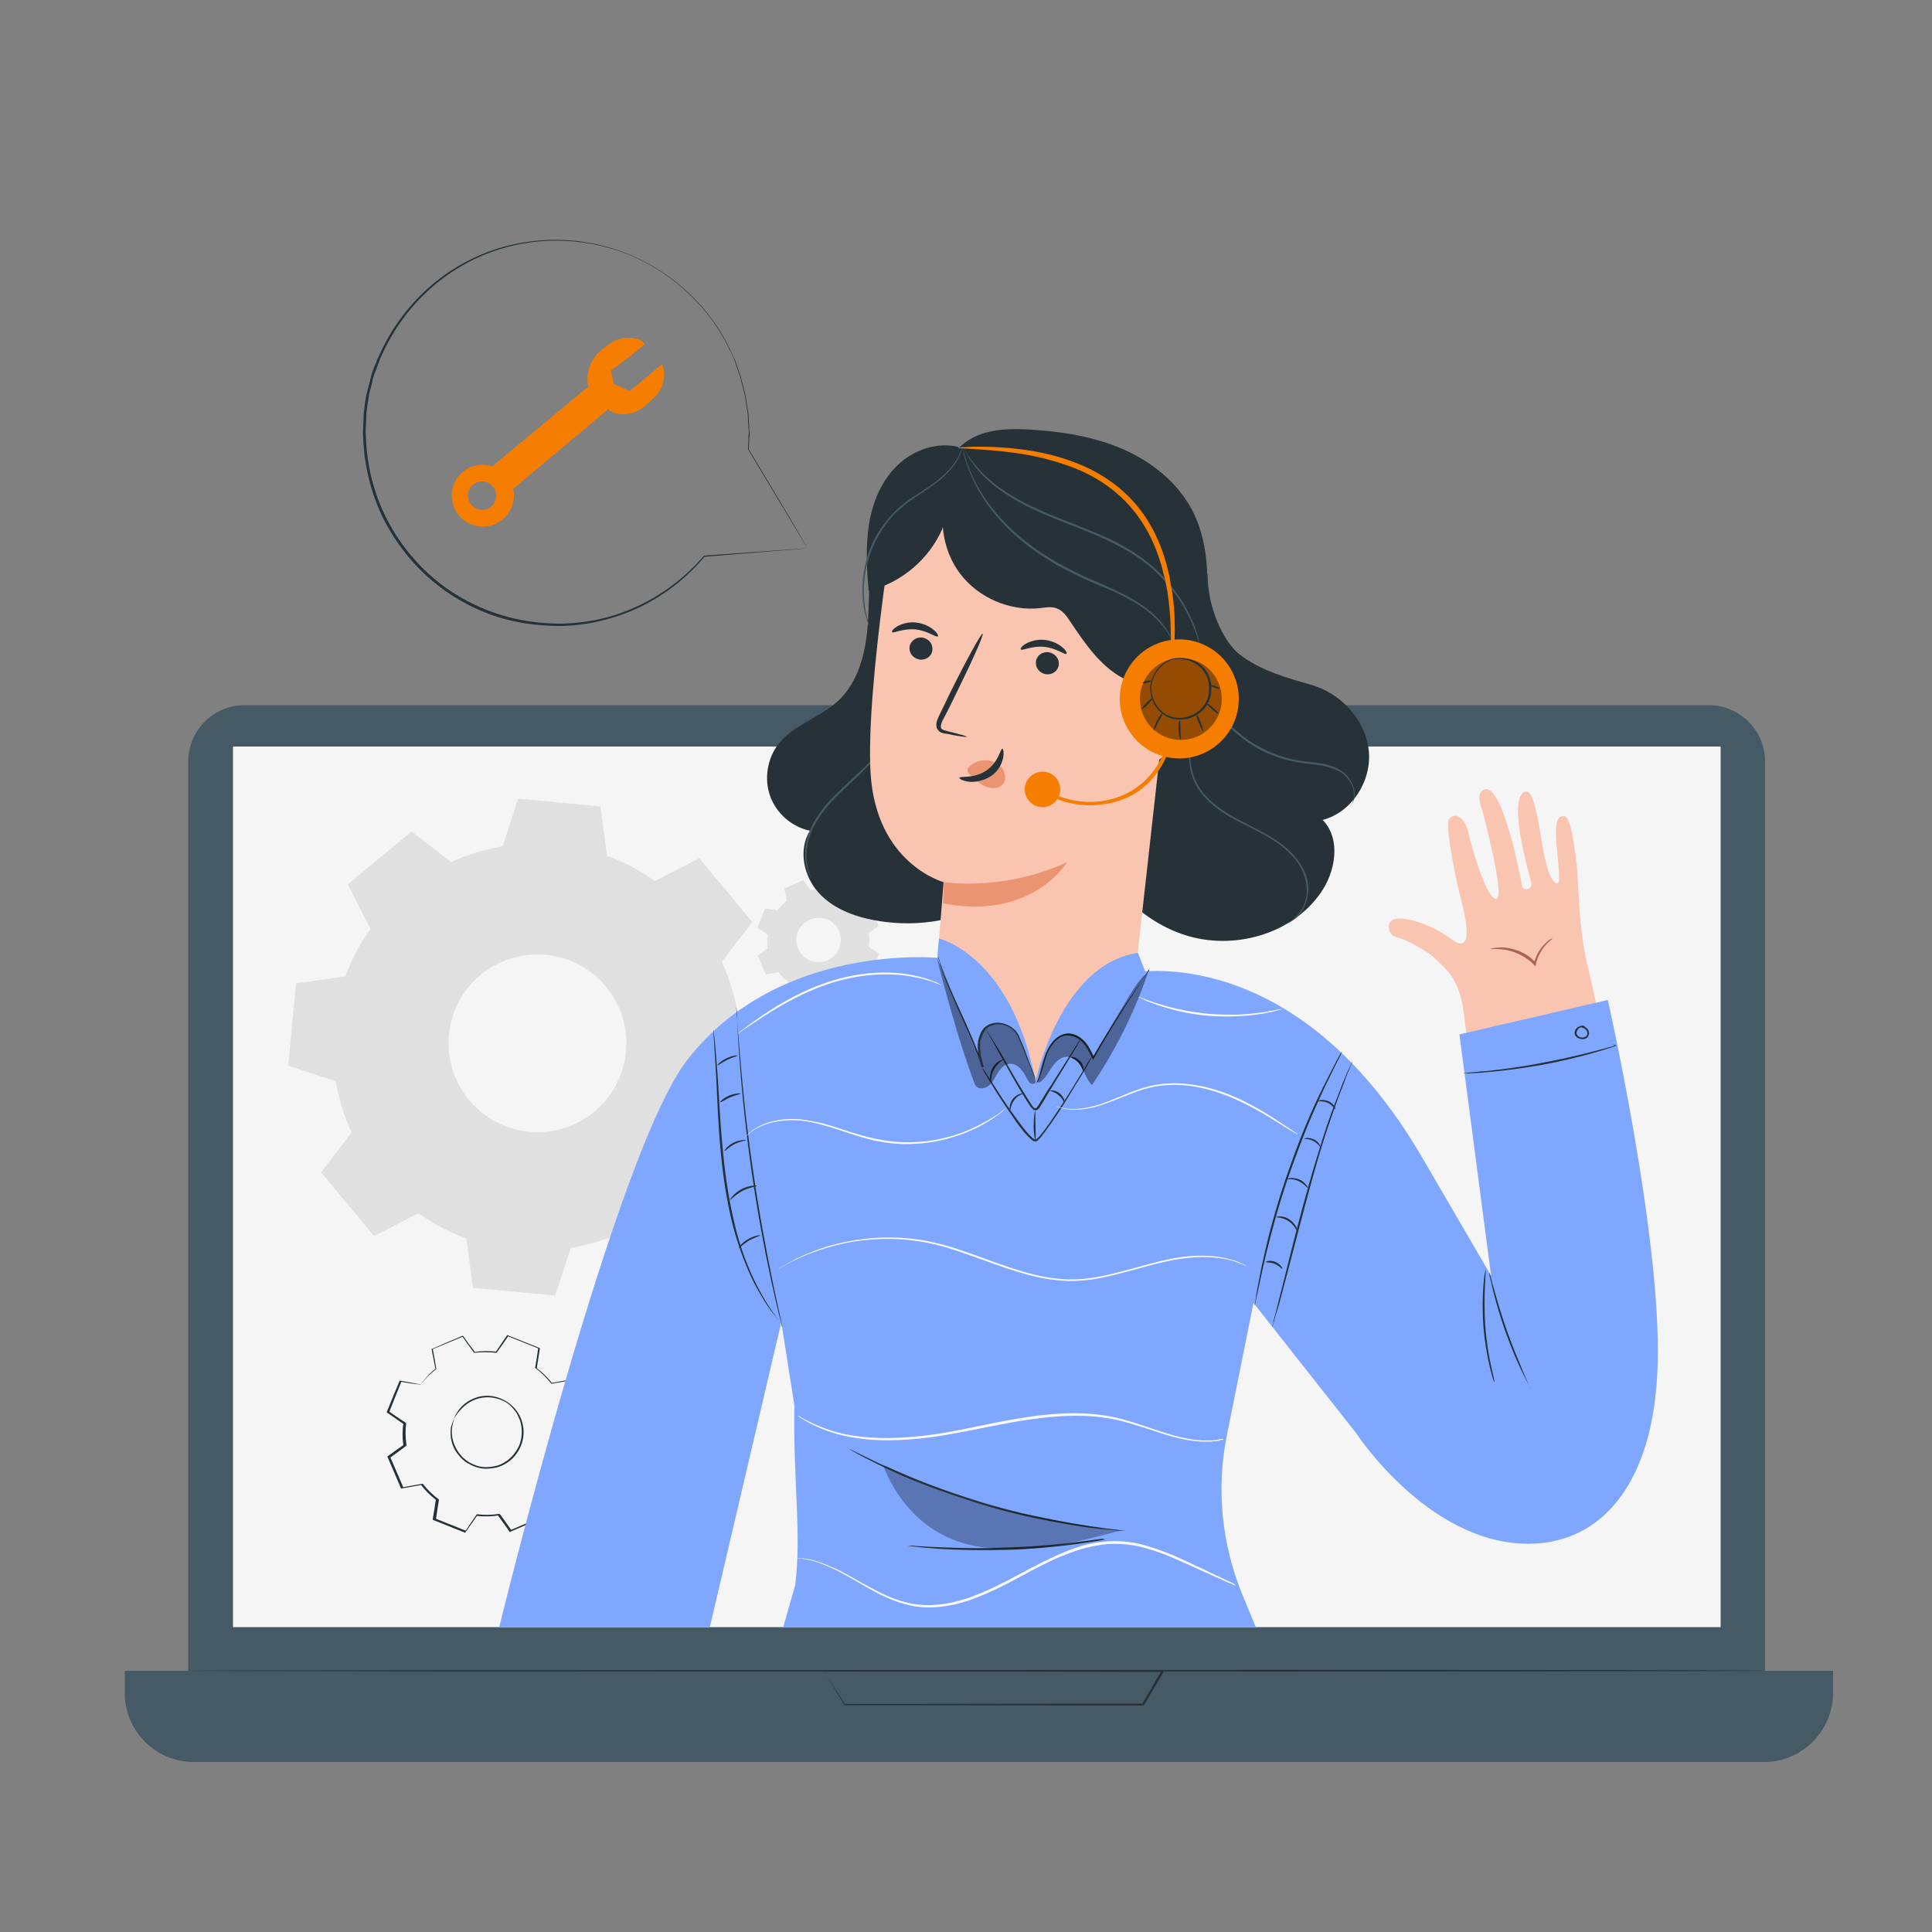<svg width="300" height="300" fill="none" xmlns="http://www.w3.org/2000/svg"><rect width="100%" height="100%" fill="#808080" stroke="none"/><path d="M102.84 56.519l-5.04 4.2-2.46-1.08-.48-2.1s5.4-3.96 5.22-4.2c-.48-.54-1.2-.78-1.86-.84-1.32-.18-2.58.18-3.66.96l-.96.72c-1.74 1.32-2.7 3.48-2.28 5.64 0 .12.06.18.06.18l-14.94 12.42c-2.34-.78-4.86.3-5.88 2.58-1.08 2.4 0 5.28 2.46 6.36 2.4 1.08 5.28 0 6.36-2.46.42-.96.54-2.04.3-3l14.76-12.36c.54.54 1.32.72 2.1.78 1.5.06 2.94-.6 4.02-1.62l1.26-1.2c2.04-2.22 1.02-4.98 1.02-4.98zm-28.86 22.44a2.175 2.175 0 01-1.14-2.88c.48-1.14 1.8-1.62 2.88-1.14 1.14.48 1.62 1.8 1.14 2.88-.42 1.14-1.74 1.68-2.88 1.14z" fill="#F57E01"/><path d="M125.4 85.14c-.6.06-5.94.48-16.08 1.32h.06c-2.88 3.42-7.14 6.96-12.9 9-2.88 1.02-6.06 1.68-9.42 1.74-3.36 0-6.96-.42-10.44-1.62-3.48-1.2-6.9-3.12-9.84-5.7-3-2.58-5.52-5.88-7.38-9.6-1.8-3.78-2.88-8.04-3-12.42-.06-.54 0-1.08 0-1.62s.06-1.08.06-1.68c0-.54.12-1.08.18-1.62s.18-1.08.24-1.62c.12-.54.3-1.08.42-1.62.18-.54.24-1.08.42-1.62s.36-1.08.6-1.56l.3-.78c.12-.24.24-.54.36-.78 1.8-3.96 4.44-7.5 7.62-10.32 3.18-2.82 6.9-4.86 10.74-6.06 3.9-1.2 7.92-1.56 11.7-1.2 3.84.36 7.44 1.44 10.68 3.06 6.42 3.24 11.16 8.46 13.68 13.92.3.66.66 1.32.9 2.04.24.66.48 1.38.72 2.04.3 1.38.78 2.7.9 4.02.12.66.24 1.32.3 1.92.06.66.06 1.26.12 1.92 0 .3 0 .6.06.9 0 .3 0 .6-.06.9 0 .6-.06 1.2-.06 1.74v-.06c5.76 9.6 8.82 14.76 9.12 15.36-.36-.54-3.48-5.76-9.24-15.36v-.06c0-.54.06-1.14.06-1.74 0-.3.06-.6.06-.9 0-.3-.06-.6-.06-.9-.06-.6-.06-1.26-.12-1.86-.06-.66-.18-1.26-.3-1.92-.12-1.32-.6-2.64-.9-4.02-.24-.66-.48-1.32-.72-2.04s-.54-1.38-.9-2.04c-2.52-5.4-7.2-10.56-13.56-13.8-3.18-1.62-6.78-2.64-10.56-3-3.78-.36-7.74 0-11.58 1.2s-7.5 3.24-10.62 6a30.6 30.6 0 00-7.56 10.2c-.12.24-.24.48-.36.78l-.3.78c-.18.54-.36 1.02-.6 1.56-.18.54-.3 1.08-.42 1.62s-.3 1.08-.42 1.62c-.06.54-.18 1.08-.24 1.62s-.18 1.08-.18 1.62-.06 1.08-.06 1.62c-.06.54-.06 1.08 0 1.62.12 4.32 1.14 8.52 2.94 12.24 1.8 3.72 4.32 6.96 7.26 9.54 2.94 2.58 6.3 4.44 9.78 5.64 3.48 1.2 6.96 1.68 10.32 1.68 3.36-.06 6.54-.66 9.36-1.68 5.7-2.04 9.96-5.52 12.84-8.88h.06c10.14-.72 15.42-1.14 16.02-1.14z" fill="#263238"/><path d="M265.32 271.38H37.98c-4.8 0-8.76-3.9-8.76-8.76V118.26c0-4.8 3.9-8.76 8.76-8.76h227.34c4.8 0 8.76 3.9 8.76 8.76v144.42c0 4.8-3.9 8.7-8.76 8.7z" fill="#455A64"/><path d="M273.9 273.601H30.06c-5.88 0-10.68-4.8-10.68-10.68v-3.48h265.26v3.48c-.06 5.88-4.8 10.68-10.74 10.68z" fill="#455A64"/><path d="M267.18 115.922h-231v136.74h231v-136.74z" fill="#F5F5F5"/><path d="M127.86 259.44h4.02c2.64 0 6.48 0 11.22-.06 9.54 0 22.74-.06 37.44-.06h.3l-.12.24c-.48.78-.96 1.68-1.5 2.52-.54.9-1.08 1.8-1.56 2.7l-.06.06h-.12c-20.34-.06-37.74-.06-46.32-.06h-.06v-.06c-1.08-1.74-1.86-3.06-2.4-3.96-.24-.42-.48-.78-.6-1.02-.18-.24-.24-.3-.24-.3s.06.12.24.36.36.54.66 1.02c.54.9 1.38 2.16 2.46 3.84l-.06-.06c8.58 0 25.98-.06 46.32-.06l-.12.06c.48-.84 1.02-1.8 1.56-2.7.48-.9 1.02-1.74 1.5-2.52l.12.24c-14.64-.06-27.78-.06-37.26-.06-4.74 0-8.58-.06-11.22-.06h-3.84c-.24-.06-.36-.06-.36-.06z" fill="#263238"/><path fill-rule="evenodd" clip-rule="evenodd" d="M120.72 141.361c.42-.54.9-1.08 1.44-1.5l-.36-1.92 2.94-1.26 1.14 1.56c.66-.12 1.38-.12 2.1 0l1.08-1.62 3 1.2-.3 1.92c.54.42 1.08.9 1.5 1.44l1.92-.36 1.26 2.94-1.56 1.14c.12.66.12 1.38 0 2.1l1.62 1.08-1.2 3-1.92-.3c-.42.54-.9 1.08-1.44 1.5l.36 1.92-2.94 1.26-1.14-1.56c-.66.12-1.38.12-2.1 0l-1.08 1.62-3-1.2.3-1.92c-.54-.42-1.08-.9-1.5-1.44l-1.92.36-1.26-2.94 1.56-1.14c-.12-.66-.12-1.38 0-2.1l-1.62-1.08 1.2-3 1.92.3zm3.18 3.3c-.72 1.74.12 3.78 1.92 4.5 1.74.72 3.78-.12 4.5-1.92.72-1.74-.12-3.78-1.92-4.5-1.8-.66-3.78.18-4.5 1.92z" fill="#E0E0E0"/><path fill-rule="evenodd" clip-rule="evenodd" d="M108.72 203.397c1.26-1.62 2.64-3.12 4.26-4.32l-1.02-5.52 8.58-3.66 3.3 4.56c1.98-.3 4.02-.3 6.06-.06l3.18-4.62 8.64 3.48-.9 5.58c1.68 1.26 3.12 2.64 4.32 4.26l5.52-1.02 3.66 8.58-4.56 3.3c.3 1.98.3 4.02.06 6.06l4.62 3.18-3.48 8.64-5.58-.9c-1.26 1.62-2.64 3.12-4.26 4.32l1.02 5.52-8.58 3.66-3.3-4.56c-1.98.3-4.02.3-6.06.06l-3.18 4.62-8.64-3.48.9-5.58c-1.68-1.26-3.12-2.64-4.32-4.26l-5.52 1.02-3.66-8.58 4.56-3.3c-.3-1.98-.3-4.02-.06-6.06l-4.62-3.18 3.48-8.64 5.58.9zm9.24 9.66c-2.04 5.1.42 10.92 5.58 13.02 5.1 2.04 10.92-.42 13.02-5.58 2.04-5.1-.42-10.92-5.58-13.02-5.1-2.04-10.92.42-13.02 5.58z" fill="#F5F5F5"/><path d="M70.5 220.319s.12-.48.6-1.2 1.44-1.68 3-2.16c.78-.24 1.68-.3 2.58-.12.9.18 1.86.6 2.7 1.32.42.36.78.78 1.08 1.26.3.48.54 1.02.66 1.56.3 1.14.24 2.4-.24 3.54-.48 1.14-1.26 2.1-2.28 2.7-.48.3-1.02.54-1.56.66s-1.08.18-1.62.18c-1.08 0-2.04-.42-2.88-.9-.78-.48-1.38-1.2-1.8-1.86-.84-1.38-.84-2.76-.72-3.66.24-.9.48-1.32.48-1.32.06 0-.18.48-.3 1.32-.12.84-.06 2.16.78 3.54.42.66.96 1.32 1.74 1.8s1.68.84 2.7.84c.48 0 1.02-.06 1.56-.18s1.02-.36 1.5-.66c.96-.6 1.68-1.5 2.16-2.58.42-1.08.48-2.28.24-3.36-.12-.54-.36-1.02-.6-1.5-.3-.48-.6-.84-.96-1.2-.72-.72-1.68-1.08-2.52-1.26-.9-.18-1.74-.12-2.46.06-1.5.42-2.46 1.32-3 1.98-.66.72-.78 1.2-.84 1.2z" fill="#263238"/><path d="M65.34 214.981h-.18c-.12 0-.36-.06-.6-.06-.54-.06-1.32-.18-2.28-.36l.06-.06c-.48 1.2-1.14 2.82-1.92 4.8v-.12c.78.54 1.62 1.14 2.58 1.74l.06.06v.06c-.12 1.02-.12 2.16.06 3.36v.06l-.06.06c-.78.6-1.62 1.2-2.52 1.86l.06-.12c.66 1.5 1.32 3.06 2.04 4.74l-.12-.06c.96-.18 1.98-.36 3.06-.54h.06l.06.06c.66.84 1.44 1.62 2.4 2.34l.06.06v.06c-.18.96-.3 1.98-.48 3.06l-.06-.18c1.5.6 3.12 1.26 4.8 1.92l-.18.06c.54-.78 1.14-1.68 1.74-2.58l.06-.06h.12c1.02.12 2.16.12 3.3-.06h.12l.06.06c.6.78 1.2 1.68 1.8 2.52l-.18-.06c1.5-.66 3.12-1.32 4.74-2.04l-.12.18c-.18-.96-.36-2.04-.54-3.06v-.12l.06-.06c.84-.66 1.62-1.44 2.34-2.34l.06-.06h.12c1.02.18 2.04.36 3.06.48l-.18.12c.66-1.62 1.32-3.24 1.92-4.8l.06.18c-.84-.6-1.74-1.2-2.58-1.8l-.06-.06v-.12c.12-1.14.12-2.22-.06-3.3v-.12l.06-.06 2.52-1.8-.06.18c-.66-1.62-1.38-3.18-2.04-4.74l.18.06-3.06.54h-.06l-.06-.06c-.72-.9-1.5-1.68-2.4-2.34l-.06-.06v-.06c.18-1.08.36-2.1.48-3.06l.06.12c-1.68-.66-3.3-1.32-4.8-1.92l.12-.06c-.6.9-1.2 1.74-1.8 2.58l-.06.06h-.06c-1.2-.12-2.28-.12-3.36 0h-.06l-.06-.06c-.66-.9-1.26-1.74-1.8-2.52l.12.06c-1.86.78-3.42 1.44-4.74 1.98l.06-.06c.24 1.2.42 2.22.54 3.06v.06c-.9.72-1.5 1.32-1.86 1.74-.18.18-.3.36-.42.48-.06.12-.06.18-.12.18 0 0 .06-.06.12-.18s.18-.3.36-.48c.36-.42.9-1.08 1.8-1.8v.06c-.18-.84-.36-1.86-.6-3.06v-.06h.06c1.32-.6 2.88-1.26 4.74-2.04h.06l.06.06c.54.78 1.14 1.62 1.86 2.52l-.12-.06c1.08-.18 2.16-.18 3.42-.06l-.12.06c.54-.84 1.14-1.68 1.74-2.58l.06-.06.12.06c1.5.6 3.12 1.26 4.8 1.92l.12.06v.12c-.18 1.02-.3 2.04-.48 3.06l-.06-.12c.9.66 1.74 1.44 2.46 2.4l-.12-.06 3.06-.54h.12l.06.12c.66 1.56 1.32 3.12 2.04 4.74l.06.12-.12.06-2.52 1.8.06-.12c.18 1.14.18 2.28.06 3.42l-.06-.12c.84.6 1.68 1.2 2.58 1.8l.12.06-.06.12c-.66 1.56-1.26 3.18-1.92 4.8l-.06.12h-.12c-1.02-.18-2.04-.3-3.06-.48l.18-.06c-.72.96-1.5 1.74-2.4 2.4l.06-.18c.18 1.08.36 2.1.54 3.06v.12l-.24-.18c-1.62.72-3.24 1.38-4.74 2.04l-.12.06-.06-.12c-.6-.9-1.26-1.74-1.8-2.52l.12.06c-1.14.18-2.34.18-3.42.06l.12-.06c-.6.9-1.2 1.74-1.8 2.58l-.06.12-.12-.06c-1.68-.66-3.3-1.32-4.8-1.92l-.12-.06v-.12c.18-1.08.36-2.1.48-3.06l.06.12c-.96-.72-1.8-1.56-2.4-2.4l.12.06c-1.08.18-2.1.36-3.06.54h-.12l-.06-.12c-.72-1.68-1.38-3.24-2.04-4.74l-.06-.06.06-.06c.9-.66 1.74-1.26 2.52-1.8l-.06.12c-.18-1.2-.18-2.34 0-3.36l.06.06c-.9-.66-1.8-1.26-2.58-1.8l-.06-.06v-.06c.78-1.92 1.44-3.54 1.98-4.8v-.06h.06c.96.18 1.74.3 2.28.42.24.06.42.06.6.12.3 0 .36.06.36.06z" fill="#263238"/><path fill-rule="evenodd" clip-rule="evenodd" d="M53.64 151.62c.96-2.64 2.28-5.16 3.9-7.38l-3.54-6.9 9.9-8.22 6.18 4.74a33.27 33.27 0 017.98-2.46l2.4-7.38 12.78 1.2 1.02 7.68c2.64.96 5.16 2.28 7.44 3.9l6.9-3.54 8.22 9.9-4.74 6.18a33.27 33.27 0 012.46 7.98l7.38 2.4-1.2 12.78-7.68 1.02c-.96 2.64-2.28 5.16-3.9 7.44l3.54 6.9-9.9 8.22-6.18-4.74a33.268 33.268 0 01-7.98 2.46l-2.4 7.38-12.78-1.2-1.02-7.68c-2.64-.96-5.16-2.28-7.44-3.9l-6.9 3.54-8.22-9.9 4.74-6.18a33.27 33.27 0 01-2.46-7.98l-7.38-2.4 1.2-12.78 7.68-1.08zm16.08 9.12c-.72 7.56 4.86 14.28 12.48 15 7.56.72 14.28-4.86 15-12.48.72-7.56-4.86-14.28-12.48-15-7.62-.66-14.34 4.86-15 12.48z" fill="#E0E0E0"/><path d="M274.08 259.44c0 .06-54.78.12-122.4.12s-122.4-.06-122.4-.12 54.78-.12 122.4-.12c67.56-.06 122.4 0 122.4.12zM142.38 75.477c-3.78 1.68-6 5.7-6.78 9.78-.84 4.02-.54 8.22-.9 12.3s-1.5 8.4-4.5 11.22c-2.82 2.64-6.9 3.72-9.3 6.72-1.74 2.22-2.28 5.4-1.32 8.1.96 2.7 3.36 4.8 6.18 5.4-1.86 3-.96 7.14 1.44 9.72 2.4 2.58 5.94 3.78 9.42 4.32 6.12.96 12.66-.12 17.88-3.54 5.16-3.42 8.82-9.36 8.82-15.54" fill="#263238"/><path d="M126.059 136.435s-.36-.42-.66-1.32c-.3-.9-.54-2.34-.24-4.02.18-.84.42-1.74.84-2.7.42-.9 1.02-1.86 1.74-2.76 1.38-1.8 3.3-3.48 5.22-5.28 1.92-1.8 3.66-3.6 5.04-5.34 1.44-1.74 2.52-3.48 3.24-5.04.72-1.56 1.14-2.88 1.32-3.84.12-.48.12-.84.18-1.08.06-.24.06-.36.06-.36v.36c-.06.24-.06.6-.12 1.08-.18.96-.54 2.28-1.26 3.9-.72 1.56-1.8 3.36-3.18 5.1-1.44 1.8-3.18 3.6-5.04 5.4-1.92 1.8-3.78 3.42-5.16 5.22-.72.9-1.26 1.8-1.74 2.7-.42.9-.72 1.8-.9 2.64-.3 1.68-.12 3.06.12 3.96.24.9.54 1.32.54 1.38z" fill="#455A64"/><path d="M187.5 89.04c0 5.52 2.58 10.62 4.86 12.479 3.24 2.64 8.04 3.9 11.16 4.8 4.56 1.26 8.4 5.28 9 10.02.6 4.74-2.52 9.78-7.14 10.98 2.88 2.94 2.04 8.04-.36 11.4-4.5 6.42-13.56 8.88-21 6.48-7.5-2.4-13.2-9-15.42-16.5" fill="#263238"/><path d="M198.899 143.638c0-.06.72-.06 1.74-.78.48-.36 1.02-.9 1.5-1.68.42-.78.78-1.74.78-2.88 0-1.08-.3-2.34-.9-3.48-.6-1.14-1.56-2.22-2.7-3.18-2.28-1.92-5.34-3.12-8.34-4.8-1.5-.9-2.88-1.86-3.96-3.12-.54-.6-1.02-1.26-1.38-1.98-.36-.72-.6-1.44-.78-2.16-.3-1.5-.3-2.94-.18-4.26.12-1.32.24-2.52.36-3.66.24-2.22.24-4.08-.06-5.28-.06-.3-.18-.54-.24-.78s-.18-.42-.24-.54c-.12-.3-.18-.48-.18-.48s.06.18.24.48c.06.18.18.36.24.54.06.24.18.48.24.78.36 1.2.42 3.06.18 5.34-.12 1.14-.24 2.34-.36 3.66-.06 1.32-.12 2.76.24 4.14.3 1.44 1.02 2.82 2.1 4.02 1.08 1.2 2.4 2.16 3.9 3.06 2.94 1.68 6.06 2.94 8.4 4.86 1.14.96 2.1 2.04 2.76 3.24.66 1.2.96 2.46.9 3.6a7.06 7.06 0 01-.84 2.94c-.48.78-1.02 1.32-1.56 1.68-.54.36-1.02.48-1.32.6-.36.12-.54.12-.54.12zm10.801-18.479c-.06 0 .48-.48.54-1.56 0-.54-.06-1.2-.42-1.86-.36-.66-.9-1.38-1.68-1.86-.84-.48-1.86-.78-2.94-1.02-1.14-.18-2.34-.24-3.6-.48-2.58-.42-5.28-1.38-7.74-3.06-2.46-1.68-4.44-3.84-5.76-6.06-1.32-2.22-2.04-4.5-2.34-6.42-.36-1.92-.3-3.54-.24-4.62.06-.54.12-.96.12-1.26.06-.3.06-.42.06-.42.06 0-.06.6-.12 1.68s0 2.64.36 4.56c.36 1.92 1.08 4.14 2.4 6.3 1.32 2.22 3.24 4.32 5.64 5.94 2.46 1.62 5.1 2.64 7.62 3.06 1.26.18 2.46.3 3.6.48 1.14.18 2.16.54 3 1.08.84.54 1.38 1.26 1.74 1.98.36.72.42 1.38.42 1.98-.06.54-.24.96-.42 1.2-.06.12-.18.18-.18.24s-.06.12-.06.12z" fill="#455A64"/><path d="M145.079 154.016c.78-8.28 1.44-17.04 1.44-17.04s-10.5-2.82-11.34-16.98c-.78-13.5 4.38-43.92 4.38-43.92 15.96-4.74 33.78 1.2 43.5 14.58l-7.5 67.2c-.9 7.8-8.28 13.26-16.62 12.24-8.4-.96-14.58-8.16-13.86-16.08z" fill="#F9C5B1"/><path d="M141.239 100.438c-.12.96.54 1.8 1.56 1.98.96.12 1.86-.48 1.98-1.44.12-.96-.54-1.8-1.56-1.98-.96-.12-1.86.54-1.98 1.44zm-2.7-2.282c.18.24 1.62-.6 3.6-.42 1.919.18 3.24 1.32 3.48 1.08.12-.12-.061-.54-.66-1.02-.54-.48-1.56-1.02-2.76-1.14-1.2-.12-2.22.24-2.88.6-.66.42-.9.78-.78.9zm22.32 4.561c-.12.96.54 1.8 1.56 1.98.96.12 1.86-.48 1.98-1.44.12-.96-.54-1.8-1.56-1.98-.96-.12-1.86.48-1.98 1.44z" fill="#263238"/><path d="M158.519 100.856c.18.24 1.68-.6 3.6-.42 1.92.18 3.24 1.32 3.48 1.08.12-.12-.06-.54-.66-1.02-.54-.48-1.56-1.02-2.76-1.14-1.2-.12-2.22.24-2.88.6-.66.36-.9.78-.78.9zm-8.4 13.561c0-.12-1.14-.42-3.06-.9-.48-.12-.96-.24-.96-.6-.06-.36.18-.9.48-1.44.6-1.14 1.2-2.34 1.8-3.6 2.52-5.1 4.44-9.36 4.2-9.48-.18-.12-2.46 3.96-4.98 9.06-.6 1.26-1.2 2.46-1.74 3.6-.24.54-.6 1.14-.42 1.92.12.36.42.66.72.78s.6.18.84.18c1.92.42 3.12.54 3.12.48z" fill="#263238"/><path d="M146.579 136.975s9.3 1.5 19.14-3.12c0 0-5.46 9.12-19.26 6.42l.12-3.3zm3.9-17.88c.78-.84 2.04-1.2 3.24-.96.84.18 1.62.66 2.04 1.38.42.72.48 1.681-.06 2.281-.6.66-1.68.72-2.58.36-.9-.36-1.62-1.02-2.34-1.68-.18-.18-.36-.36-.48-.6s-.12-.54.06-.72" fill="#EB9472"/><path d="M155.639 116.275c-.3-.06-.54 2.04-2.46 3.36-1.92 1.32-4.14.84-4.2 1.14-.06.12.48.48 1.38.6.9.12 2.28-.06 3.48-.84 1.2-.78 1.74-1.98 1.92-2.82.18-.9 0-1.44-.12-1.44z" fill="#263238"/><path d="M176.519 105.535c1.5-.12 3.06.06 4.44.72 1.38.66 2.52 1.86 3 3.3.48 1.44.24 3.06-.42 4.44-.66 1.38-1.74 2.52-2.88 3.48-.84.66-1.8 1.32-2.88 1.5-1.08.24-2.28 0-3.06-.78" fill="#F9C5B1"/><path d="M176.459 114.654c-.18.06.36 1.02 1.8.78.66-.12 1.38-.6 1.8-1.32.48-.72.78-1.44.96-2.4.18-.9.06-1.92-.36-2.7-.42-.78-1.2-1.26-1.86-1.32-1.38-.18-1.92.78-1.8.78.12.12.72-.3 1.56 0 .84.24 1.62 1.56 1.26 3-.3 1.5-1.02 2.88-1.92 3.12-.78.36-1.38-.06-1.44.06z" fill="#AA6550"/><path d="M146.339 82.076c-2.04 4.74-6.42 8.46-11.46 9.66-.3-3.42-.48-6.9.06-10.32s1.92-6.78 4.44-9.18c2.46-2.4 6.18-3.66 9.48-2.82" fill="#263238"/><path d="M147.3 75.778c-1.74 4.38-1.02 9.6 1.8 13.32 2.82 3.72 7.68 5.82 12.36 5.34.9-.12 1.86-.3 2.7.06.9.36 1.5 1.2 2.04 2.04 2.22 3.3 4.56 6.78 8.04 8.7 3.48 1.92 8.52 1.74 10.86-1.5 1.14-1.56 1.5-3.6 1.74-5.52.9-6.48 1.26-13.38-1.8-19.14-2.28-4.26-6.3-7.44-10.74-9.36-4.44-1.92-9.3-2.7-14.16-3-2.82-.18-5.7-.18-8.34.9-2.58 1.08-4.86 3.42-4.98 6.24" fill="#263238"/><path d="M186.299 100.017s-.06-.18-.18-.48-.24-.78-.48-1.38c-.42-1.14-1.14-2.82-2.34-4.74-1.2-1.86-2.88-3.96-5.22-5.82-2.28-1.86-5.22-3.36-8.34-4.68-3.12-1.32-6.24-2.4-8.94-3.66-2.7-1.26-4.98-2.64-6.72-4.08-1.74-1.44-2.88-2.88-3.54-3.96-.36-.54-.6-.96-.72-1.26-.12-.3-.24-.48-.24-.48s.12.12.24.42c.18.3.42.72.78 1.2.72 1.02 1.86 2.4 3.6 3.84 1.74 1.38 4.02 2.82 6.72 4.02 2.7 1.26 5.76 2.34 8.94 3.66 3.18 1.32 6.06 2.82 8.4 4.74 2.34 1.86 4.02 4.02 5.22 5.88 1.2 1.92 1.92 3.6 2.28 4.8.18.6.36 1.08.42 1.38.06.42.12.6.12.6z" fill="#455A64"/><path d="M181.92 99.24s-.12-.12-.24-.42c-.18-.24-.36-.66-.72-1.08-.66-.9-1.8-2.16-3.48-3.36-1.68-1.2-3.84-2.28-6.36-3.3-1.26-.54-2.58-1.08-3.9-1.74-1.32-.66-2.7-1.32-4.02-2.16-2.7-1.62-5.1-3.48-6.96-5.4a27.115 27.115 0 01-4.38-5.76c-1.02-1.8-1.56-3.36-1.92-4.44-.18-.54-.3-.96-.3-1.26-.06-.3-.12-.48-.06-.48 0 0 .06.12.12.42s.18.72.36 1.26c.36 1.08.96 2.64 1.98 4.38 1.02 1.74 2.46 3.72 4.38 5.64 1.92 1.92 4.26 3.72 6.96 5.34 1.32.78 2.7 1.5 4.02 2.16 1.32.66 2.64 1.2 3.9 1.74 2.46 1.08 4.68 2.16 6.36 3.42 1.68 1.2 2.76 2.46 3.42 3.42.3.48.54.84.66 1.14.18.36.24.48.18.48zm-46.981-1.982s-.06-.12-.12-.3c-.06-.24-.18-.54-.3-.96-.24-.84-.54-2.04-.6-3.6-.06-1.56.06-3.42.6-5.4.54-1.98 1.5-4.08 3-5.94.72-.96 1.56-1.74 2.4-2.52.84-.72 1.74-1.32 2.64-1.86 1.74-1.14 3.24-2.16 4.32-3.24s1.8-2.16 2.1-2.94c.36-.78.42-1.26.48-1.26 0 0 0 .12-.06.36s-.12.54-.3.96c-.3.78-.96 1.92-2.1 3-1.08 1.14-2.64 2.16-4.32 3.3-.84.54-1.74 1.14-2.58 1.86-.84.72-1.68 1.5-2.34 2.46-1.44 1.86-2.4 3.9-2.94 5.82-.54 1.92-.72 3.78-.66 5.34.06 1.56.3 2.76.48 3.6.12.36.18.72.3.96-.06.24 0 .36 0 .36z" fill="#455A64"/><path d="M169.319 125.04c-3.24 0-6.54-1.08-8.94-3.24l.36-.42c4.2 3.78 11.04 4.2 15.66.96 4.62-3.18 6.6-9.78 4.56-15l.54-.18c2.16 5.46.06 12.36-4.74 15.72-2.16 1.44-4.8 2.16-7.44 2.16z" fill="#F57E01"/><path d="M164.639 122.58c0 1.5-1.26 2.76-2.76 2.76-1.5 0-2.76-1.26-2.76-2.76 0-1.5 1.26-2.76 2.76-2.76 1.56 0 2.76 1.26 2.76 2.76zm27.651-12.928a9.24 9.24 0 10-18.344-2.25 9.24 9.24 0 0018.344 2.25z" fill="#F57E01"/><path d="M181.619 107.279c-.06 0-.06-.84.06-2.34 0-.78.06-1.68.12-2.76 0-1.08.06-2.28 0-3.6 0-.66-.06-1.38-.06-2.1 0-.72-.12-1.5-.18-2.28-.06-.78-.18-1.56-.3-2.4-.06-.42-.18-.84-.24-1.26-.06-.42-.18-.84-.3-1.26-.78-3.42-2.28-7.08-4.86-10.2-2.58-3.12-5.94-5.22-9.24-6.48-3.3-1.26-6.42-1.92-9.06-2.28-2.64-.36-4.86-.48-6.36-.6-1.5-.06-2.34-.12-2.34-.18s.84-.12 2.34-.18c1.5 0 3.72 0 6.42.3 2.7.3 5.94.84 9.3 2.16 3.36 1.26 6.9 3.42 9.6 6.66 2.7 3.24 4.2 7.08 4.98 10.62.12.42.18.9.24 1.32.06.42.12.84.24 1.26.12.84.24 1.68.3 2.46s.12 1.56.12 2.28c0 .72.06 1.44 0 2.16 0 1.38-.06 2.58-.12 3.66s-.18 1.98-.24 2.76c-.24 1.44-.36 2.28-.42 2.28z" fill="#F57E01"/><path opacity=".4" d="M189.719 108.54c0 3.54-2.88 6.36-6.36 6.36-3.54 0-6.36-2.88-6.36-6.36 0-3.54 2.88-6.36 6.36-6.36 3.54 0 6.36 2.82 6.36 6.36z" fill="#000"/><path d="M181.26 102.601s.12-.06.3-.12.48-.18.9-.24c.78-.12 2.04-.12 3.3.54.66.36 1.26.9 1.68 1.62.42.72.72 1.68.66 2.64 0 .96-.3 1.98-.96 2.82-.66.84-1.62 1.44-2.7 1.74-1.08.24-2.22.18-3.18-.3a4.735 4.735 0 01-2.1-2.1c-.42-.84-.6-1.8-.54-2.64.06-.84.42-1.62.78-2.22.78-1.2 1.86-1.86 2.64-2.04.42-.12.72-.12.9-.12.24 0 .3.06.3.06 0 .06-.48-.06-1.2.18s-1.74.84-2.52 2.04c-.36.6-.66 1.32-.72 2.1-.06.78.12 1.68.54 2.52.42.78 1.08 1.56 1.98 1.98.9.42 1.98.54 3 .24 1.02-.24 1.92-.84 2.52-1.62.6-.78.9-1.74.9-2.64 0-.9-.18-1.8-.6-2.46-.42-.72-.96-1.2-1.56-1.56-1.2-.72-2.4-.72-3.18-.66-.72.06-1.08.24-1.14.24zm2.039 12.239c-.06 0-.24-.66-.3-1.5s.06-1.5.18-1.5c.06 0 .12.66.12 1.5.06.78.12 1.44 0 1.5z" fill="#263238"/><path d="M186.84 113.578c-.06 0-.36-.54-.66-1.26-.3-.72-.48-1.38-.36-1.38.06 0 .36.54.66 1.26.24.72.42 1.32.36 1.38zm2.339-2.76c-.06.06-.48-.24-.96-.66-.48-.42-.84-.84-.78-.9.06-.06.48.24.96.66.54.42.84.84.78.9zm.18-3.9c0 .06-.36.06-.72-.12-.36-.12-.66-.3-.6-.36 0-.06.36-.06.72.12.36.12.66.3.6.36zm-10.2 6.482c-.06 0 .06-.72.48-1.44.36-.78.84-1.32.9-1.26.06.06-.24.66-.66 1.38-.36.72-.66 1.32-.72 1.32zm-1.92-3.242c-.06-.06.3-.48.78-1.02.48-.48.96-.84 1.02-.78.06.06-.3.48-.78 1.02-.48.48-.96.84-1.02.78zm1.5-4.437c0 .06-.24.24-.6.3-.36.12-.66.12-.66 0 0-.06.24-.24.6-.3s.66-.06.66 0z" fill="#263238"/><path d="M227.16 156.359c-.6-3.42-1.92-5.22-2.94-6.18-.9-.9-1.8-1.86-2.94-2.52-1.32-.84-3.18-1.86-4.32-2.1-1.44-.3-1.8-2.22-.6-2.76 1.2-.54 5.22.24 9.06 3.06 3.84 2.82 1.92-4.32 1.26-6.96-.66-2.64-2.34-10.86-1.68-11.7.96-1.2 2.46-.36 3.06 2.28.6 2.7 2.94 10.44 4.32 10.08 1.38-.36-2.22-13.74-2.22-13.74s-1.2-2.76.36-3.24c2.82-.9 5.58 13.56 5.82 14.94.18.96 1.68.6 1.44-.42-.24-1.08-3.84-13.26-.96-14.16 2.22-.72 2.34 11.88 4.5 13.98 2.16 2.16-1.08-9.54 1.08-10.14.78-.24 1.44-.3 2.34 6.66.48 3.72.18 8.88 1.62 16.02" fill="#F9C5B1"/><path d="M219.96 183.182l13.14 18.84-6.3-48.54 18.78-7.38s23.64 90.72-8.1 91.98c0 0-21.96-.6-38.34-38.64l20.82-16.26z" fill="#F9C5B1"/><path d="M241.019 145.739c.06.06-.42.36-.96.96-.6.66-1.26 1.68-1.56 3l-.06.36-.24-.24c-.3-.3-.6-.6-.96-.84a8.341 8.341 0 00-3.96-1.56c-1.08-.12-1.8 0-1.8-.06s.661-.24 1.861-.24c1.14.06 2.76.42 4.199 1.5.36.3.72.6 1.02.9l-.36.12c.3-1.44 1.08-2.52 1.74-3.12.54-.6 1.08-.84 1.08-.78z" fill="#AA6550"/><path d="M210.539 222.479l-15.9-20.16-4.139 20.58c-1.68 8.34-.78 16.98 2.46 24.84l2.04 4.92h-73.38l1.86-6.54c1.02-8.04-.36-16.38-.12-27.84l-2.04-12.96-11.1 47.34h-32.7s17.94-73.5 29.16-88.02c14.16-18.36 38.94-15.9 38.94-15.9l15.18 23.76 14.82-21.42s25.44-5.4 45.3 28.8l10.62 18.24-4.92-37.5 23.039-5.34s8.34 36.84 7.74 56.58c-.48 17.64-7.98 26.88-18.36 27.78-16.439 1.38-28.5-17.16-28.5-17.16z" fill="#80A7FF"/><path d="M145.56 148.678l.24-2.94s11.22 2.52 15 22.14c0 0 3.78-18.12 15.9-19.92l2.04 5.22-7.44 19.32-13.02 3.84-12.72-3.84-5.76-11.46 5.76-12.36z" fill="#80A7FF"/><path d="M114.3 156.48s0 .18.06.48c0 .36.06.84.12 1.44.06 1.26.24 3.12.42 5.34.36 4.5.96 10.8 1.98 17.64.96 6.84 2.16 13.02 3.06 17.46.48 2.22.84 4.02 1.14 5.28.12.6.24 1.08.3 1.44.06.3.12.48.06.48 0 0-.06-.18-.12-.48-.06-.36-.18-.84-.36-1.44-.3-1.26-.72-3-1.2-5.22-.96-4.44-2.16-10.62-3.12-17.46-.96-6.84-1.56-13.14-1.86-17.64-.18-2.28-.24-4.08-.3-5.4 0-.6-.06-1.08-.06-1.44-.18-.3-.18-.48-.12-.48zm64.199-6.121s-.06.12-.18.3-.3.48-.48.78c-.48.72-1.08 1.68-1.86 2.88-1.56 2.4-3.72 5.76-5.88 9.6-.06.18-.18.3-.24.42l-.12.24-.12-.24c-.48-.96-.9-1.92-1.62-2.58-.66-.66-1.62-1.08-2.52-.96-.9.12-1.56.72-2.04 1.38-.48.66-.84 1.32-1.02 1.98-.42 1.32-.66 2.4-.96 3.12-.12.36-.3.66-.42.78-.12.18-.18.24-.18.24s.18-.36.48-1.08c.3-.72.48-1.8.9-3.18.18-.66.54-1.38 1.02-2.04.48-.66 1.26-1.32 2.22-1.5.96-.18 2.04.3 2.76 1.02.78.72 1.2 1.74 1.68 2.7h-.24c.06-.12.18-.3.24-.42 2.22-3.84 4.38-7.2 6-9.54.78-1.2 1.5-2.16 1.98-2.82.24-.3.42-.54.54-.72-.06-.3 0-.42.06-.36z" fill="#263238"/><path d="M167.759 161.458l-.12.24c-.12.18-.24.42-.42.72-.36.66-.9 1.5-1.5 2.52-.66 1.08-1.44 2.34-2.28 3.72-.42.72-.9 1.44-1.32 2.22-.24.36-.48.78-.72 1.14-.06.12-.18.18-.3.3-.12.06-.3.12-.48.06-.3-.12-.42-.36-.6-.54-2.1-3.18-3.66-6.24-4.92-8.4-.6-1.08-1.08-1.98-1.44-2.58-.36-.6-.54-.96-.54-.96s.06.06.18.24.24.36.42.66c.36.6.9 1.44 1.56 2.52 1.26 2.16 2.88 5.16 4.98 8.34.12.18.24.36.42.42.12.06.3-.06.42-.24.24-.36.48-.78.72-1.14.48-.78.9-1.5 1.38-2.16.84-1.38 1.68-2.64 2.34-3.72.66-1.02 1.2-1.86 1.56-2.46.18-.24.3-.48.42-.66l.24-.24zm40.68 1.741s-.06.12-.18.42-.3.66-.54 1.08c-.48.96-1.14 2.34-1.98 4.02-.78 1.74-1.74 3.78-2.7 6.12-.96 2.34-1.92 4.92-2.88 7.62-.96 2.76-1.74 5.4-2.4 7.8-.66 2.4-1.2 4.62-1.62 6.48-.42 1.86-.72 3.36-.96 4.38-.12.48-.18.9-.24 1.2-.06.3-.12.42-.12.42s0-.12.06-.42.12-.72.18-1.2c.18-1.02.48-2.58.84-4.44.42-1.86.9-4.08 1.56-6.48.66-2.4 1.44-5.04 2.4-7.8s1.92-5.34 2.88-7.62a89.48 89.48 0 012.76-6.06c.84-1.68 1.56-3.06 2.04-4.02.24-.42.42-.78.6-1.08.24-.3.3-.42.3-.42zm-33.599 74.519h-.48c-.3 0-.78-.06-1.32-.12s-1.26-.12-2.1-.18c-.78-.12-1.74-.18-2.76-.36-2.04-.3-4.44-.72-7.08-1.26a98.77 98.77 0 01-8.52-2.16c-3-.9-5.82-1.86-8.34-2.82-2.52-.96-4.74-1.92-6.6-2.82-.96-.42-1.74-.84-2.46-1.2s-1.32-.66-1.86-.96c-.48-.24-.84-.481-1.14-.661-.24-.12-.42-.239-.42-.239s.12.06.42.18.66.36 1.2.6c.48.24 1.14.54 1.86.9.72.36 1.56.78 2.52 1.14 1.86.84 4.08 1.8 6.6 2.76 2.52.96 5.34 1.92 8.28 2.82 3 .9 5.88 1.62 8.52 2.16 2.64.54 5.04 1.02 7.02 1.32 1.02.18 1.92.3 2.7.42.78.12 1.5.18 2.04.24s.96.12 1.32.18c.48.06.6.06.6.06zm-3.24 1.32s-.12.06-.3.06c-.24.06-.54.12-.9.18-.78.12-1.86.3-3.24.48-2.76.36-6.54.78-10.8.9-4.26.12-8.04 0-10.86-.18-1.38-.12-2.52-.18-3.3-.3-.36-.06-.66-.06-.9-.12-.18 0-.3-.06-.3-.06h.3c.24 0 .54 0 .9.06.78.06 1.92.12 3.3.18 2.76.12 6.6.24 10.8.06 4.2-.12 8.04-.48 10.8-.84 1.38-.18 2.46-.3 3.24-.42.36-.06.66-.06.9-.12.24.12.36.12.36.12zm25.979-33.001s0-.18.06-.42c.06-.3.18-.72.3-1.2.3-1.08.66-2.64 1.14-4.5.96-3.78 2.22-9.06 3.84-14.82.78-2.88 1.62-5.58 2.4-8.1.78-2.46 1.56-4.68 2.28-6.48.36-.9.66-1.74.96-2.46.3-.72.54-1.32.78-1.86.24-.48.42-.84.54-1.14.12-.24.18-.42.18-.42s-.06.12-.12.42c-.12.3-.3.66-.48 1.14-.24.48-.48 1.14-.72 1.86-.3.72-.6 1.56-.96 2.46-.66 1.86-1.44 4.02-2.22 6.48-.78 2.46-1.56 5.22-2.34 8.1-1.56 5.76-2.88 10.98-3.9 14.76-.48 1.86-.9 3.42-1.26 4.44-.12.48-.24.9-.36 1.2-.06.36-.06.54-.12.54zm-76.679-1.019s-.12-.12-.3-.36-.48-.6-.84-1.08c-.72-.96-1.62-2.4-2.64-4.32-.96-1.92-1.92-4.26-2.76-6.96-.84-2.7-1.44-5.76-1.92-8.94-.9-6.42-1.02-12.36-1.26-16.56-.12-2.1-.24-3.84-.3-5.04-.06-.6-.06-1.02-.12-1.38v-.48s.06.18.06.48c.06.3.12.78.18 1.38.12 1.2.24 2.88.42 5.04.3 4.26.48 10.14 1.38 16.56.48 3.18 1.08 6.24 1.86 8.94.78 2.7 1.74 5.04 2.7 6.96.96 1.92 1.86 3.36 2.52 4.32.3.48.6.84.78 1.14.18.18.24.3.24.3z" fill="#263238"/><path d="M118.079 191.819c0 .06-.84.3-1.8.84-.9.54-1.5 1.2-1.56 1.14-.06-.06.48-.84 1.44-1.38 1.02-.6 1.92-.66 1.92-.6zm-.539-7.681c0 .12-1.08.18-2.22.78-1.14.6-1.86 1.44-1.92 1.38-.06-.06.54-1.02 1.8-1.68 1.2-.6 2.34-.54 2.34-.48zm-1.681-7.078c0 .06-.84.12-1.8.6-.9.48-1.5 1.14-1.56 1.08-.06-.06.42-.84 1.44-1.32 1.02-.48 1.92-.42 1.92-.36zm-.84-7.261c0 .06-.78.24-1.62.6-.84.36-1.5.84-1.56.72-.06-.06.54-.66 1.44-1.02.96-.36 1.74-.36 1.74-.3zm-.479-5.881c0 .06-.78.24-1.62.66-.84.42-1.44.9-1.5.84-.06-.06.48-.66 1.38-1.08.96-.48 1.74-.48 1.74-.42zm84.599 33.121c-.06.06-.48-.48-1.2-.78-.72-.3-1.38-.18-1.38-.3-.06-.06.66-.36 1.5 0s1.14 1.08 1.08 1.08zm2.221-6c-.06.06-.36-.84-1.32-1.44-.9-.6-1.86-.54-1.86-.6 0-.06.24-.12.6-.12s.9.12 1.44.48c.48.3.84.78 1.02 1.08.18.36.18.6.12.6zm1.679-6.599c-.06.06-.54-.66-1.5-1.08-.96-.42-1.8-.18-1.8-.24s.18-.12.54-.18c.36-.06.9 0 1.38.18.54.18.9.54 1.14.84.24.24.3.48.24.48zm1.981-6.361c-.06.06-.36-.54-1.08-.9-.66-.36-1.32-.3-1.38-.36 0-.06.18-.12.42-.12.3 0 .66.06 1.08.24.36.18.66.48.78.72.18.24.24.42.18.42zm2.34-5.82c-.06.06-.42-.66-1.2-1.02-.84-.36-1.56-.18-1.56-.24s.18-.12.48-.18.78 0 1.2.18c.42.18.78.54.96.84.12.18.12.42.12.42zm-37.74-8.341s-.06.12-.12.3c-.12.18-.24.48-.42.78-.36.66-.9 1.62-1.62 2.76-.72 1.14-1.56 2.58-2.52 4.08-.48.78-1.02 1.56-1.56 2.34a50.4 50.4 0 01-1.8 2.46c-.18.18-.36.42-.6.54-.06.06-.18.06-.24.06-.12 0-.18-.06-.24-.06-.12-.06-.24-.12-.36-.24-.42-.36-.72-.72-1.08-1.08-.6-.78-1.2-1.5-1.68-2.28-1.02-1.5-1.92-2.82-2.64-3.96-.72-1.14-1.26-2.1-1.68-2.76-.18-.3-.3-.54-.42-.78-.12-.18-.12-.3-.12-.3s.06.06.18.24.3.42.48.72c.42.66 1.02 1.56 1.74 2.7a80.43 80.43 0 002.7 3.96c.54.72 1.08 1.5 1.68 2.22.3.36.66.72 1.02 1.08.18.12.42.3.54.24.18-.12.36-.3.54-.48.66-.78 1.26-1.62 1.8-2.4.54-.78 1.08-1.62 1.56-2.34.96-1.5 1.86-2.88 2.52-4.02a90.56 90.56 0 001.68-2.76c.18-.3.36-.54.48-.72.12-.18.18-.3.18-.3z" fill="#263238"/><path d="M156.84 172.44c-.06 0-.12-.18-.06-.54 0-.36.18-.84.48-1.26.36-.42.78-.66 1.08-.78.36-.12.54-.06.54-.06 0 .06-.84.24-1.38 1.02-.6.78-.6 1.68-.66 1.62zm3.96 4.738c-.06 0-.3-1.02-.3-2.34 0-1.32.18-2.4.24-2.34.06 0 0 1.08.06 2.34 0 1.32.06 2.34 0 2.34zm4.44-6.002c-.06 0-.24-.66-.9-1.14-.6-.54-1.32-.6-1.26-.66 0-.06.18-.06.48-.06.3.06.66.18 1.02.48s.54.66.66.9c.06.3.06.48 0 .48zm2.94-4.918c-.06 0-.18-.66-.72-1.26s-1.2-.72-1.2-.84c0-.06.18-.06.48 0s.66.3.96.6c.3.3.48.72.54.96 0 .36 0 .54-.06.54zm-14.34 1.741c-.06 0-.12-.24-.12-.599 0-.42.06-.96.36-1.5s.72-.96 1.08-1.14c.36-.24.6-.24.6-.24.06.06-.84.48-1.38 1.5-.6.96-.42 1.979-.54 1.979z" fill="#263238"/><path opacity=".4" d="M145.44 148.678c1.26 4.92 3.42 12.96 5.76 19.26.12.3.24.6.42.78.6.54 1.62.24 2.16-.36.54-.54.84-1.32 1.26-1.92.42-.66 1.08-1.26 1.86-1.26.6 0 1.2.36 1.62.84.42.48.72 1.02 1.02 1.62.18.3.36.6.72.66.36.06.72-.24.48-.6l-2.04-5.34s-.96-3.9-4.2-3.3c-3.66.66-1.98 6.66-1.98 6.66s-7.14-17.28-7.08-17.04z" fill="#000"/><path d="M160.859 167.819l-.18-.36c-.12-.24-.24-.6-.42-1.02-.36-.96-.9-2.22-1.5-3.84l-.54-1.26c-.18-.42-.42-.84-.72-1.2-.66-.72-1.74-1.2-2.82-1.08-.54.06-1.08.3-1.5.66-.42.42-.6.96-.84 1.56-.18.54-.18 1.2-.12 1.8.06.66.18 1.26.36 1.92.06.24.12.48.18.66l-.3.06c-.84-2.4-1.8-4.68-2.7-6.66-.9-2.04-1.68-3.84-2.34-5.4-.66-1.56-1.08-2.82-1.38-3.72-.12-.42-.24-.78-.3-1.02s-.12-.36-.06-.36c0 0 .06.12.12.36s.18.6.36 1.02c.3.9.78 2.1 1.44 3.66.66 1.5 1.5 3.36 2.4 5.34.9 2.04 1.86 4.26 2.7 6.72l-.3.06c-.06-.24-.12-.48-.18-.66-.18-.66-.3-1.32-.36-1.92-.06-.66-.06-1.32.12-1.92.18-.6.42-1.2.9-1.68.48-.42 1.08-.66 1.68-.72 1.2-.12 2.34.42 3.06 1.14.36.36.6.84.78 1.32l.54 1.26c.6 1.62 1.08 2.94 1.44 3.84.18.42.3.78.36 1.02.06.3.12.42.12.42z" fill="#263238"/><path opacity=".4" d="M161.1 167.7c-.12.06-.06.3.12.36.12.06.3-.061.42-.121.78-.6 1.2-1.499 1.74-2.279.54-.78 1.32-1.56 2.28-1.56 1.02 0 1.86.84 2.34 1.74.48.899.84 1.919 1.56 2.639a73.03 73.03 0 008.7-17.459c-1.2.84-1.98 2.16-2.76 3.36-1.92 3.24-3.9 6.48-5.82 9.72-.42-.96-.9-1.92-1.62-2.58-.78-.72-1.8-1.14-2.82-.9-1.14.24-1.92 1.32-2.46 2.34-.84 1.5-1.32 3.18-1.56 4.86" fill="#000"/><path d="M237.779 215.758s-.18-.24-.36-.66c-.24-.42-.54-1.08-.96-1.86-.78-1.56-1.74-3.78-2.64-6.3-.9-2.52-1.56-4.86-1.98-6.54-.18-.84-.36-1.56-.48-2.04s-.12-.72-.12-.78c0 0 .12.24.24.72.12.54.3 1.2.54 1.98.48 1.68 1.14 4.02 2.04 6.54.9 2.52 1.86 4.74 2.52 6.36.36.78.6 1.38.84 1.92.24.42.36.66.36.66zm-5.76-1.139s-.12-.24-.24-.66c-.12-.42-.3-1.08-.48-1.86-.36-1.56-.78-3.78-.96-6.18-.18-2.46-.12-4.68 0-6.3.06-.78.12-1.44.24-1.92.06-.42.12-.66.12-.66v.72c-.06.42-.06 1.08-.12 1.92-.06 1.62-.12 3.78.06 6.24.18 2.46.54 4.62.9 6.18.18.78.3 1.44.42 1.86.06.42.12.66.06.66zm18.36-52.502s.12.06.48.18l.12.06-.12.06c-1.32.48-5.88 1.92-11.46 2.94-3.36.6-6.42.96-8.64 1.14-1.14.12-2.04.12-2.64.18h-.96s.36-.06.96-.12c.66-.06 1.56-.18 2.64-.24 2.22-.24 5.28-.6 8.58-1.26 5.58-1.02 10.14-2.34 11.46-2.7v.06c-.3-.24-.42-.3-.42-.3zm-5.159-2.579s.06-.12.24-.18.48 0 .78.18c.24.18.6.54.48 1.08-.06.24-.18.48-.42.6s-.48.18-.78.12c-.24-.06-.54-.12-.72-.3-.18-.18-.3-.42-.3-.66 0-.48.36-.84.66-.96.3-.18.6-.18.78-.12.18.06.24.12.24.12 0 .06-.42-.18-.9.18-.24.18-.48.48-.48.78 0 .36.3.66.78.72.42.06.84-.18.9-.48.06-.36-.12-.66-.36-.84-.24-.18-.48-.24-.6-.24-.18-.06-.3 0-.3 0z" fill="#263238"/><path d="M156.059 172.199l-.3.3c-.24.18-.54.48-1.02.78-.9.66-2.22 1.5-4.02 2.28-1.74.78-4.02 1.5-6.54 1.86-1.26.18-2.64.24-4.02.24-1.38-.06-2.82-.24-4.32-.54-2.88-.66-5.52-1.74-7.98-2.4-1.2-.36-2.4-.6-3.54-.72-1.14-.12-2.16-.06-3.12.06-1.92.24-3.36.9-4.26 1.5-.9.6-1.26 1.08-1.32 1.08 0 0 .36-.48 1.26-1.14.9-.66 2.34-1.32 4.26-1.62.96-.12 2.04-.18 3.18-.06 1.14.12 2.34.36 3.6.66 2.46.66 5.1 1.74 7.98 2.34 1.44.3 2.88.48 4.26.54 1.38.06 2.7-.06 3.96-.18 2.52-.36 4.74-1.02 6.48-1.8 1.74-.78 3.12-1.56 4.02-2.16.48-.3.78-.54 1.02-.72.3-.24.42-.36.42-.3zm38.1 24.661s-.06 0-.18-.06-.3-.18-.54-.24c-.24-.12-.54-.24-.84-.36-.36-.12-.78-.3-1.2-.42-1.86-.54-4.74-.84-8.16-.3-1.74.24-3.6.72-5.58 1.26s-4.08 1.14-6.36 1.62c-2.28.48-4.74.72-7.26.42-2.52-.24-5.04-.96-7.62-1.8-2.52-.84-4.98-1.8-7.32-2.58-2.4-.84-4.74-1.44-7.02-1.74-4.56-.6-8.76-.18-12.12.66-1.68.42-3.18.96-4.5 1.44-.66.3-1.26.54-1.74.78-.54.24-1.02.48-1.44.72-.42.24-.78.42-1.14.66-.3.18-.6.36-.78.48-.18.12-.36.24-.48.3s-.18.12-.18.12.06-.06.18-.12.3-.18.48-.3c.24-.12.48-.3.78-.54.3-.18.72-.42 1.14-.66.42-.24.9-.48 1.44-.78.54-.24 1.14-.54 1.74-.78 1.32-.54 2.76-1.08 4.5-1.5 3.42-.84 7.62-1.32 12.24-.72 2.28.3 4.68.9 7.08 1.74 2.4.78 4.8 1.74 7.32 2.58 2.52.84 5.04 1.56 7.5 1.8 2.46.3 4.92.06 7.14-.42 2.28-.48 4.38-1.08 6.36-1.62 1.98-.54 3.84-1.02 5.58-1.26 3.48-.54 6.36-.18 8.22.42.48.12.9.3 1.2.42.36.18.66.3.84.42.24.12.36.24.48.3.18.06.24.06.24.06zm-30.239-25.084c0-.06.54.18 1.56.36 1.02.12 2.46.12 4.26-.36 1.74-.42 3.72-1.32 5.94-2.22 1.14-.42 2.34-.84 3.66-1.08 1.32-.24 2.7-.3 4.08-.24 2.82.18 5.4.9 7.62 1.8 2.22.9 4.14 1.98 5.7 2.94 1.56.96 2.76 1.801 3.6 2.341.42.3.72.479.96.659.24.18.3.241.3.241l-.36-.181c-.24-.18-.6-.36-1.02-.6-.84-.54-2.1-1.319-3.66-2.28-1.56-.9-3.48-1.98-5.7-2.88-2.22-.9-4.8-1.62-7.5-1.8-1.38-.06-2.7 0-4.02.24-1.26.24-2.46.6-3.6 1.08-2.22.84-4.2 1.74-6 2.16-1.8.42-3.3.42-4.32.24-.96-.18-1.5-.42-1.5-.42zm35.099-15.059s-.3.12-.84.24c-.3.06-.6.18-1.02.24-.42.06-.84.18-1.38.24-1.02.18-2.22.3-3.6.36s-2.88.06-4.44-.06c-1.56-.12-3.06-.36-4.38-.66-1.32-.3-2.52-.66-3.48-.96-.48-.18-.9-.36-1.32-.48-.36-.12-.72-.3-.96-.42-.54-.24-.78-.36-.78-.42 0 0 .3.06.84.3.24.12.6.24.96.36s.84.3 1.32.42c.96.3 2.16.66 3.48.9 1.32.3 2.76.48 4.32.66 1.56.12 3.06.12 4.38.12 1.32-.06 2.58-.18 3.54-.3.48-.06.96-.12 1.38-.24.42-.06.72-.12 1.02-.18.66-.12.96-.18.96-.12zm-84.48 3.84l.24-.24c.18-.12.42-.359.78-.599.66-.54 1.68-1.261 3-2.161 2.58-1.739 6.3-3.96 10.86-5.339 4.56-1.38 9-1.44 12.06-.84 1.56.3 2.76.66 3.54 1.02.42.12.72.3.9.42.18.12.3.18.3.18s-.48-.18-1.26-.48c-.84-.3-2.04-.66-3.54-.9-3.06-.54-7.38-.48-11.94.9-4.5 1.379-8.22 3.599-10.86 5.279-1.32.84-2.34 1.56-3.06 2.04-.36.24-.6.42-.84.6-.12.06-.18.12-.18.12zm75.48 62.939s-.06 0-.18.06c-.12 0-.3.06-.48.12-.24.06-.48.12-.84.12-.18 0-.36.06-.54.06h-.6c-1.74.06-4.2-.36-7.14-1.32-1.44-.48-3.06-1.02-4.74-1.5-1.74-.54-3.6-.9-5.58-1.08-4.02-.36-8.46.12-13.08.96-4.62.84-8.94 1.86-12.96 2.34-4.02.48-7.74.54-10.74.06-3.06-.42-5.4-1.32-6.96-2.1-.36-.18-.72-.36-1.02-.54-.3-.18-.48-.3-.72-.42-.18-.12-.3-.18-.42-.3-.12-.06-.12-.12-.12-.12s.06 0 .18.06.24.12.42.24.42.24.72.42c.3.12.66.3 1.02.48 1.56.72 3.9 1.62 6.9 1.98 3 .42 6.66.36 10.68-.12s8.34-1.56 12.96-2.4c4.62-.84 9.06-1.32 13.14-.9 2.04.18 3.9.6 5.64 1.14 1.74.54 3.3 1.08 4.74 1.56 2.88.96 5.34 1.44 7.08 1.38h.6c.18 0 .36 0 .54-.06.3 0 .6-.06.84-.12.18-.06.36-.06.48-.06.12.06.18.06.18.06z" fill="#FAFAFA"/><path opacity=".3" d="M137.159 227.637c2.7 6.78 7.98 11.58 15.24 12.6 7.26 1.02 14.58-.66 21.6-2.58-12.84-1.8-24.18-3.6-36.84-10.02z" fill="#000"/><path d="M191.88 246.238s-.06 0-.18-.06-.3-.12-.48-.24c-.48-.18-1.14-.48-1.92-.84-1.68-.72-4.08-1.86-7.14-3.18a31.62 31.62 0 00-5.1-1.74c-1.86-.42-3.96-.6-6.12-.3-1.08.18-2.16.42-3.24.72-1.08.36-2.16.78-3.24 1.2-2.16.96-4.32 2.1-6.54 3.3-2.22 1.2-4.44 2.28-6.66 3.12-2.22.84-4.5 1.32-6.72 1.38-2.22.06-4.26-.48-6.06-1.2-1.8-.72-3.36-1.62-4.8-2.46-1.44-.84-2.7-1.56-3.9-2.16-1.2-.54-2.22-1.02-3.12-1.26-.42-.18-.84-.24-1.2-.3-.36-.12-.66-.12-.9-.18s-.42-.06-.54-.06c-.12 0-.18-.06-.18-.06h.18c.12 0 .3.06.54.06.24 0 .54.06.9.12s.78.12 1.2.3c.9.24 1.92.66 3.12 1.2 1.2.54 2.52 1.32 3.9 2.1 1.44.78 3 1.68 4.8 2.4 1.8.72 3.84 1.2 6 1.14 2.16-.06 4.38-.54 6.6-1.38 2.22-.84 4.44-1.92 6.66-3.12 2.22-1.2 4.38-2.34 6.54-3.3 1.08-.48 2.16-.9 3.3-1.26 1.08-.36 2.22-.6 3.3-.72 2.16-.3 4.32-.12 6.18.3 1.92.48 3.6 1.14 5.1 1.74 3 1.32 5.4 2.52 7.08 3.3.84.36 1.44.72 1.92.9.18.12.36.18.48.24.18.3.24.3.24.3z" fill="#FAFAFA"/></svg>